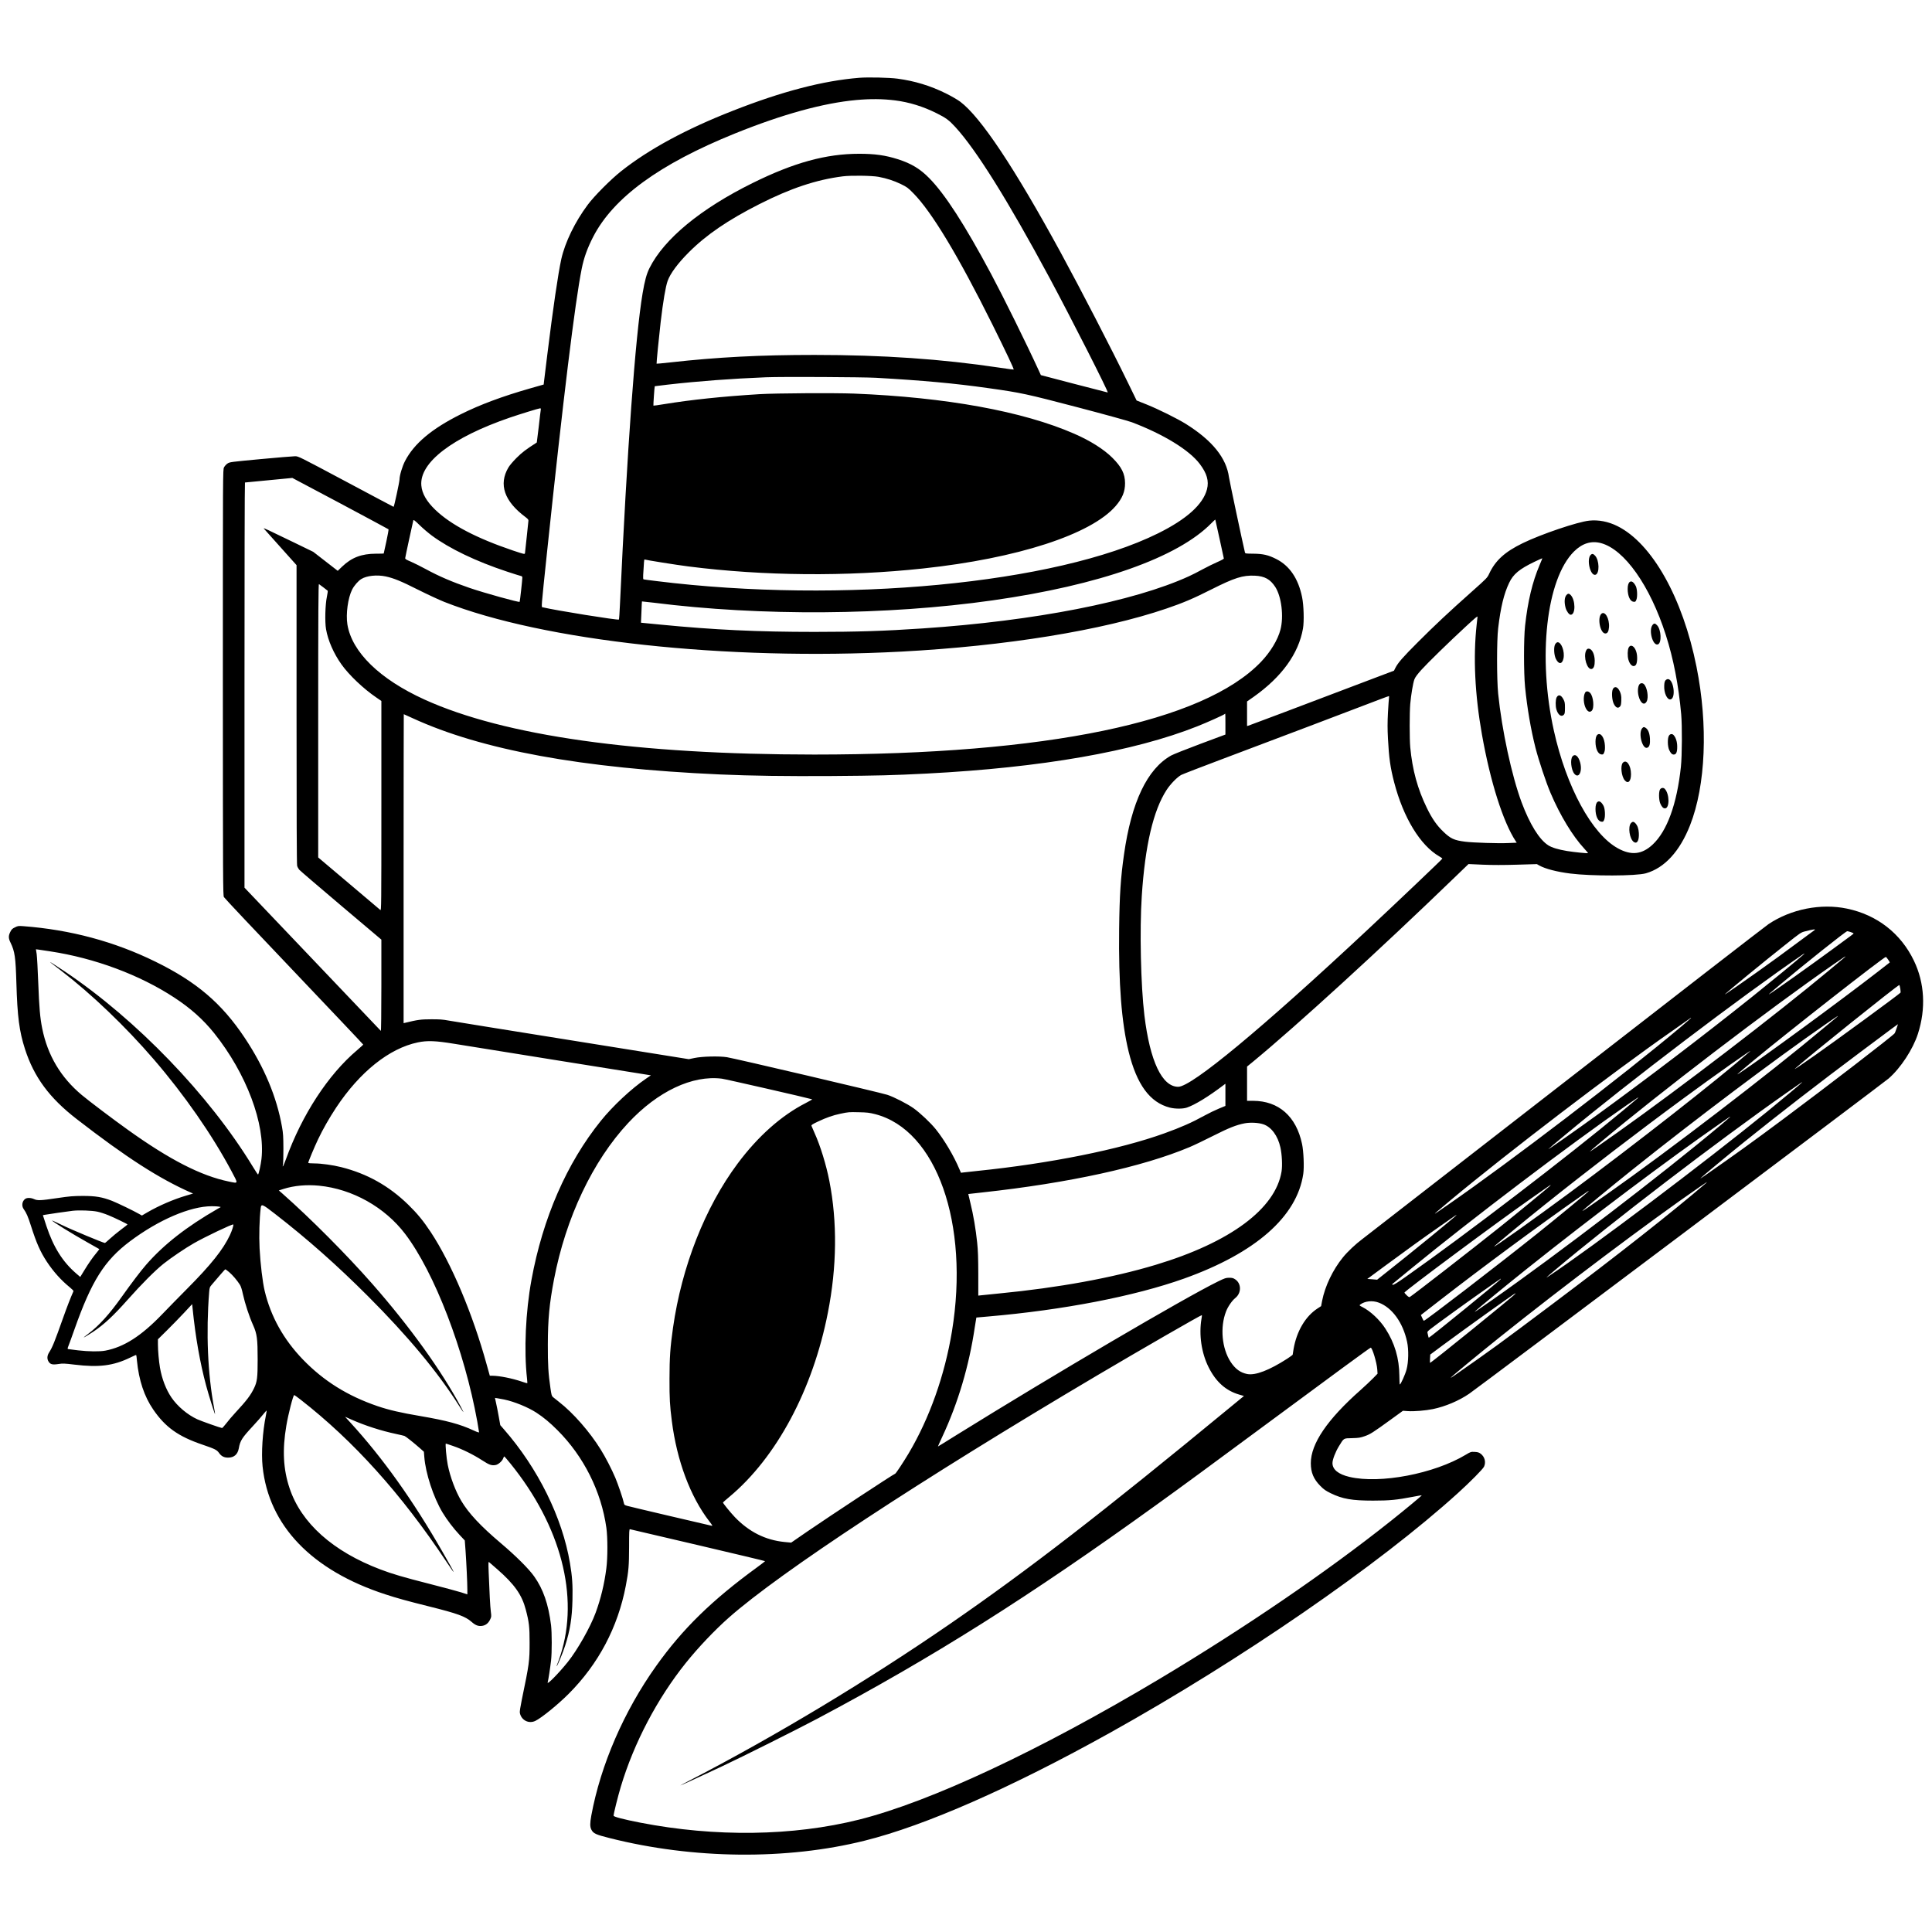 <?xml version="1.0" standalone="no"?>
<!DOCTYPE svg PUBLIC "-//W3C//DTD SVG 20010904//EN"
 "http://www.w3.org/TR/2001/REC-SVG-20010904/DTD/svg10.dtd">
<svg version="1.0" xmlns="http://www.w3.org/2000/svg"
 width="3303pt" height="3303pt" viewBox="0 0 3303 3303"
 preserveAspectRatio="xMidYMid meet">
<g transform="translate(0,3303) scale(0.1,-0.1)"
fill="#000000" stroke="none">
<path d="M14690 31700 c-619 -50 -1321 -233 -2160 -563 -798 -312 -1438 -659
-1910 -1033 -177 -140 -461 -425 -572 -575 -217 -290 -388 -642 -452 -929 -55
-251 -141 -839 -240 -1640 -30 -245 -56 -458 -58 -474 l-3 -30 -235 -67 c-474
-136 -851 -276 -1180 -440 -499 -249 -800 -501 -956 -802 -46 -89 -94 -248
-94 -316 -1 -41 -92 -466 -101 -466 -3 0 -370 195 -816 433 -805 429 -811 432
-869 432 -32 0 -297 -22 -587 -49 -513 -48 -529 -50 -567 -75 -22 -14 -49 -44
-60 -66 -20 -39 -20 -47 -20 -3677 1 -3411 2 -3640 18 -3670 9 -17 549 -590
1200 -1273 650 -684 1182 -1245 1182 -1249 0 -3 -48 -46 -106 -96 -494 -418
-942 -1105 -1215 -1862 -42 -117 -67 -161 -51 -90 4 17 7 140 7 272 -1 205 -4
259 -24 370 -90 511 -302 1018 -636 1520 -393 591 -825 960 -1530 1305 -698
343 -1451 545 -2257 606 -82 6 -92 5 -142 -20 -46 -22 -59 -35 -80 -78 -34
-68 -33 -110 5 -186 72 -149 86 -245 99 -688 17 -576 49 -824 147 -1129 155
-480 417 -835 883 -1196 851 -659 1410 -1018 1958 -1260 l33 -14 -124 -37
c-215 -64 -461 -170 -662 -287 l-89 -52 -46 26 c-94 54 -369 187 -465 225
-169 65 -279 84 -500 84 -166 -1 -221 -5 -437 -37 -283 -42 -335 -45 -397 -17
-52 24 -118 26 -149 4 -55 -38 -67 -120 -27 -175 47 -66 73 -126 125 -289 93
-292 159 -441 270 -610 112 -170 246 -319 393 -438 37 -30 66 -60 63 -66 -48
-107 -113 -275 -177 -456 -148 -417 -183 -503 -239 -591 -35 -54 -39 -109 -11
-155 30 -50 67 -59 167 -44 77 12 102 11 277 -10 419 -51 662 -20 952 120 55
27 101 47 103 45 3 -2 9 -46 13 -97 33 -336 125 -612 278 -835 207 -303 429
-461 842 -601 216 -74 246 -89 285 -144 38 -54 85 -78 153 -78 101 0 164 54
183 157 24 134 52 178 242 383 64 69 142 157 173 197 32 39 59 70 61 68 2 -2
-4 -39 -12 -82 -57 -279 -81 -643 -57 -874 105 -1011 840 -1777 2101 -2187
195 -64 365 -111 749 -207 481 -120 616 -169 723 -263 66 -58 112 -76 174 -69
62 7 110 42 141 105 25 51 25 55 14 140 -11 86 -24 329 -37 677 -6 175 -6 180
12 164 11 -8 72 -61 136 -118 294 -257 421 -437 487 -691 56 -212 65 -292 65
-560 0 -319 -5 -361 -133 -978 -25 -121 -38 -205 -34 -225 24 -127 153 -193
267 -137 106 52 384 278 566 460 511 511 843 1139 979 1850 48 252 55 342 56
662 0 269 2 307 15 304 8 -3 531 -125 1163 -272 631 -148 1147 -271 1147 -274
0 -3 -61 -49 -134 -103 -778 -567 -1275 -1053 -1727 -1687 -551 -772 -951
-1695 -1110 -2559 -24 -135 -24 -191 1 -241 33 -65 75 -85 311 -144 1429 -362
3030 -378 4364 -44 1038 259 2507 906 4190 1843 2242 1249 4591 2867 5950
4099 213 193 426 409 446 451 36 77 13 168 -56 221 -31 23 -50 29 -104 32 -64
3 -68 2 -151 -48 -542 -326 -1465 -502 -1988 -380 -192 45 -292 127 -292 237
0 58 50 189 108 284 90 147 76 139 227 142 115 3 140 7 217 34 94 33 136 59
453 289 l200 145 85 -6 c107 -7 302 9 428 35 213 44 445 143 619 262 154 105
7090 5318 7172 5390 206 180 415 499 500 763 139 431 115 871 -69 1252 -224
466 -630 782 -1144 889 -447 93 -954 -7 -1341 -265 -49 -33 -1611 -1242 -3470
-2687 -1859 -1444 -3423 -2659 -3475 -2698 -113 -84 -251 -214 -330 -311 -173
-212 -308 -494 -357 -745 l-17 -90 -60 -39 c-208 -135 -358 -389 -411 -695 -8
-49 -15 -92 -15 -96 0 -4 -42 -35 -92 -68 -308 -198 -543 -289 -684 -263 -116
22 -206 87 -285 208 -150 230 -183 591 -79 860 32 85 104 188 159 232 107 85
106 248 -2 319 -32 22 -52 27 -102 27 -55 0 -74 -6 -189 -62 -582 -285 -2818
-1599 -4469 -2624 -175 -110 -321 -199 -322 -199 -2 0 32 75 75 168 271 581
458 1213 555 1871 14 90 26 165 27 166 2 1 93 9 203 18 1279 110 2497 345
3345 647 1224 437 1934 1060 2041 1791 17 117 6 386 -21 512 -100 473 -400
736 -837 737 l-103 0 0 293 0 293 103 84 c749 618 2163 1910 3437 3141 l246
237 244 -11 c167 -7 354 -7 585 0 l340 10 40 -23 c104 -58 301 -109 530 -138
363 -46 1128 -44 1294 4 319 91 579 375 755 822 268 682 310 1712 110 2708
-235 1178 -759 2110 -1351 2405 -156 78 -325 111 -483 94 -198 -20 -823 -232
-1135 -384 -309 -150 -471 -298 -577 -526 -31 -67 -42 -78 -287 -296 -408
-363 -638 -579 -926 -867 -266 -266 -344 -356 -390 -446 l-23 -46 -299 -113
c-1324 -503 -2170 -822 -2190 -827 l-23 -6 0 210 0 210 113 79 c481 341 768
738 843 1167 21 120 14 398 -15 536 -64 318 -215 540 -444 654 -135 68 -223
88 -390 90 -129 1 -138 2 -143 21 -43 179 -264 1223 -273 1286 -44 329 -284
627 -733 909 -145 91 -471 253 -675 335 l-171 68 -142 291 c-292 601 -812
1606 -1157 2240 -792 1452 -1365 2312 -1715 2576 -46 35 -150 95 -251 145
-263 130 -531 211 -822 250 -141 19 -505 27 -655 15z m610 -386 c244 -31 479
-103 715 -221 155 -77 212 -119 317 -234 359 -391 902 -1261 1611 -2579 367
-684 1016 -1960 995 -1960 -7 1 -267 68 -578 149 l-565 148 -29 64 c-222 484
-615 1278 -822 1666 -450 841 -789 1366 -1059 1639 -155 158 -308 250 -535
322 -214 68 -393 93 -661 93 -566 0 -1117 -151 -1824 -501 -886 -438 -1510
-953 -1760 -1451 -50 -99 -83 -220 -119 -434 -125 -744 -264 -2659 -387 -5320
-6 -137 -14 -253 -18 -257 -14 -15 -1092 158 -1300 209 -29 7 -35 -72 74 968
272 2584 476 4252 590 4820 37 187 97 353 195 544 345 671 1134 1247 2425
1769 812 328 1512 521 2075 572 244 22 449 20 660 -6z m-280 -1307 c141 -27
259 -65 380 -123 106 -52 123 -64 215 -158 313 -316 771 -1076 1350 -2241 236
-476 375 -769 365 -773 -4 -2 -113 13 -241 32 -994 149 -1997 218 -3164 218
-930 0 -1651 -37 -2468 -128 -126 -14 -230 -24 -232 -22 -4 5 41 463 70 713
42 356 84 604 119 702 45 127 176 303 361 488 299 300 669 552 1205 824 536
272 977 419 1428 476 142 18 495 13 612 -8z m-40 -3436 c796 -45 1344 -95
1920 -177 557 -78 648 -98 1526 -328 458 -120 867 -233 925 -255 543 -206 981
-475 1160 -712 123 -162 160 -292 124 -434 -68 -260 -349 -512 -840 -755
-1742 -861 -5398 -1208 -8575 -814 -113 13 -210 27 -217 29 -8 3 -10 26 -7 77
12 222 17 268 23 263 14 -8 556 -95 751 -119 1284 -164 2705 -176 4010 -35
1613 173 2871 581 3293 1067 115 133 162 247 161 392 -1 161 -59 277 -218 435
-145 144 -377 291 -651 410 -879 384 -2192 623 -3765 686 -325 13 -1342 7
-1620 -10 -641 -40 -1155 -94 -1630 -171 -96 -16 -176 -27 -179 -25 -4 4 18
327 23 332 1 1 100 13 221 27 526 60 1088 102 1680 126 274 11 1647 4 1885 -9z
m-5735 -548 c-3 -16 -19 -147 -35 -292 -17 -146 -32 -266 -33 -266 -186 -119
-253 -170 -347 -264 -58 -58 -121 -132 -139 -165 -169 -287 -70 -575 290 -844
44 -33 55 -47 53 -65 -2 -12 -15 -137 -29 -277 -14 -140 -28 -265 -30 -277 -5
-21 -9 -20 -208 46 -620 210 -1056 438 -1323 693 -152 146 -229 280 -241 419
-33 391 530 822 1512 1159 182 62 494 158 517 159 14 1 16 -5 13 -26z m-3427
-1599 c449 -240 820 -439 824 -443 4 -3 -13 -98 -37 -209 -25 -112 -45 -204
-45 -205 0 -2 -60 -3 -132 -3 -247 -1 -416 -65 -578 -220 l-76 -73 -210 163
-209 162 -315 153 c-482 234 -544 263 -529 244 8 -9 137 -154 287 -321 l272
-304 0 -2552 c0 -1724 3 -2563 10 -2588 6 -21 22 -50 35 -66 14 -16 335 -292
715 -613 l690 -583 0 -785 c0 -468 -4 -781 -9 -775 -5 5 -532 558 -1170 1229
l-1161 1219 0 3463 c0 1905 3 3463 8 3464 38 3 808 77 810 78 1 0 370 -195
820 -435z m1563 -549 c304 -225 757 -442 1289 -618 107 -35 210 -68 228 -72
25 -5 32 -12 32 -30 0 -39 -41 -409 -46 -414 -12 -13 -609 153 -857 238 -300
103 -521 198 -749 322 -81 44 -193 100 -250 125 -88 37 -103 47 -100 65 2 23
130 613 138 642 5 15 26 -1 108 -81 56 -55 149 -134 207 -177z m13469 -56 c39
-178 72 -330 73 -337 1 -7 -46 -33 -109 -60 -61 -26 -173 -82 -250 -123 -76
-42 -184 -97 -240 -122 -950 -433 -2632 -762 -4554 -891 -653 -44 -1117 -59
-1845 -59 -982 0 -1716 35 -2638 125 l-329 32 8 180 c3 100 8 182 9 184 1 1
92 -9 201 -22 1833 -232 3985 -217 5794 40 1830 260 3169 733 3744 1323 33 33
61 59 63 58 1 -2 34 -149 73 -328z m6520 -74 c401 -107 839 -726 1109 -1570
131 -408 218 -857 263 -1355 18 -199 15 -710 -5 -900 -68 -637 -236 -1098
-483 -1329 -182 -170 -366 -190 -594 -64 -444 243 -881 1047 -1095 2013 -279
1257 -129 2589 344 3061 141 140 295 188 461 144z m-1049 -376 c-122 -286
-202 -618 -248 -1039 -24 -220 -24 -795 0 -1045 36 -360 97 -719 178 -1040 54
-211 181 -594 259 -775 163 -382 375 -732 575 -948 37 -40 66 -75 64 -77 -8
-7 -235 16 -359 36 -150 25 -259 58 -320 97 -154 98 -316 360 -456 734 -170
458 -337 1232 -401 1858 -25 249 -25 912 0 1120 43 360 98 587 188 776 71 150
176 236 434 360 71 34 131 61 133 60 1 -2 -20 -54 -47 -117z m-19726 -194
c135 -29 263 -81 550 -226 160 -80 362 -174 450 -209 1695 -669 4818 -1008
7815 -850 1785 95 3434 362 4529 735 283 96 467 174 769 327 399 201 538 245
745 236 168 -8 264 -61 349 -192 107 -165 148 -506 89 -731 -46 -176 -172
-383 -334 -552 -986 -1028 -3667 -1583 -7637 -1583 -3031 1 -5297 320 -6662
940 -767 349 -1242 812 -1319 1285 -28 178 9 451 81 595 35 69 104 148 157
181 92 57 267 76 418 44z m-1065 -188 c36 -28 68 -53 72 -56 4 -4 -2 -49 -13
-101 -29 -135 -37 -430 -15 -556 33 -193 131 -417 264 -603 129 -182 378 -418
595 -565 l87 -60 0 -1794 c0 -1709 -1 -1794 -17 -1780 -10 8 -253 214 -540
457 l-523 442 0 2340 c0 1869 3 2339 13 2333 6 -4 41 -30 77 -57z m19730 -501
c0 -2 -7 -64 -15 -138 -61 -552 -30 -1197 91 -1877 143 -807 361 -1493 577
-1822 l17 -26 -147 -6 c-162 -8 -598 6 -733 23 -189 24 -250 51 -376 173 -110
105 -192 223 -279 402 -160 327 -249 654 -285 1040 -13 142 -13 585 0 740 14
158 47 356 71 421 14 36 48 83 117 160 109 121 476 479 762 743 165 152 200
181 200 167z m-1513 -1383 c-3 -16 -11 -130 -18 -254 -9 -174 -9 -279 0 -448
17 -327 40 -493 106 -746 157 -604 446 -1079 773 -1267 29 -16 52 -33 50 -38
-6 -14 -784 -754 -1288 -1225 -1803 -1685 -2998 -2675 -3227 -2675 -276 0
-483 437 -578 1220 -62 512 -83 1459 -45 2040 56 864 197 1466 425 1816 66
101 180 218 250 256 28 14 349 139 715 276 626 235 2427 917 2700 1023 69 26
129 48 134 48 4 1 6 -11 3 -26z m-2797 -452 l0 -179 -432 -161 c-238 -89 -461
-178 -495 -197 -410 -229 -680 -796 -807 -1694 -57 -399 -76 -688 -83 -1275
-11 -927 41 -1595 162 -2092 139 -565 364 -872 705 -959 91 -23 221 -23 290 0
139 47 368 187 628 384 l32 24 0 -189 0 -190 -114 -47 c-63 -26 -172 -79 -243
-118 -217 -120 -404 -202 -687 -304 -764 -276 -1959 -516 -3201 -643 -110 -12
-217 -23 -238 -26 l-38 -5 -27 62 c-94 225 -259 503 -405 684 -89 110 -264
275 -378 357 -106 75 -335 193 -450 230 -109 36 -2621 625 -2742 643 -136 21
-421 14 -556 -14 l-95 -20 -1990 319 c-1095 175 -2047 329 -2116 341 -101 19
-159 23 -300 22 -173 0 -231 -8 -448 -61 l-22 -5 0 2641 c0 1452 2 2641 3
2641 2 0 71 -31 153 -69 1181 -543 2885 -855 5249 -961 548 -24 1132 -32 1915
-27 803 6 1032 12 1625 42 1965 102 3540 377 4625 808 167 66 447 192 465 208
5 5 10 9 12 9 2 0 3 -81 3 -179z m10075 -3520 c-11 -9 -437 -324 -622 -459
-211 -154 -498 -358 -693 -493 -193 -134 -235 -162 -215 -142 61 59 685 571
1032 845 259 206 262 208 340 227 130 33 176 39 158 22z m618 -37 c26 -9 47
-19 47 -22 0 -4 -26 -25 -58 -48 -31 -22 -160 -117 -287 -211 -369 -272 -1029
-741 -1095 -778 -24 -13 -7 2 165 147 435 365 1141 928 1166 928 8 0 36 -7 62
-16z m-30783 -329 c759 -115 1529 -402 2120 -790 279 -182 497 -378 682 -609
551 -689 876 -1554 808 -2151 -12 -103 -48 -265 -59 -265 -4 0 -45 62 -91 138
-743 1220 -1986 2510 -3210 3332 -96 64 -195 129 -220 144 -42 25 -43 25 -15
2 17 -13 93 -72 170 -131 522 -401 1098 -952 1583 -1515 524 -608 996 -1287
1331 -1915 117 -221 120 -209 -46 -175 -474 97 -1012 372 -1729 886 -236 168
-665 492 -784 592 -362 302 -586 679 -679 1142 -36 181 -51 352 -67 775 -8
226 -21 447 -27 493 l-13 83 45 -6 c26 -4 116 -17 201 -30z m29965 -62 c-108
-96 -562 -468 -872 -716 -846 -676 -1799 -1401 -2648 -2018 -347 -252 -835
-594 -835 -586 0 3 129 113 288 244 1080 900 3018 2371 4062 3085 37 25 39 21
5 -9z m715 -37 c-8 -8 -127 -107 -265 -222 -914 -761 -2536 -2004 -3615 -2770
-277 -197 -480 -337 -480 -331 0 3 80 72 178 154 1006 845 2881 2278 3981
3041 190 133 237 162 201 128z m740 -42 c18 -25 30 -47 28 -48 -1 -1 -93 -72
-203 -158 -633 -491 -1963 -1467 -2355 -1727 -92 -62 -58 -30 225 205 579 480
2230 1774 2266 1774 4 0 22 -21 39 -46z m208 -496 c5 -35 7 -66 3 -69 -41 -42
-1111 -825 -1461 -1070 -286 -201 -377 -261 -335 -223 180 166 1749 1424 1776
1424 3 0 11 -28 17 -62z m-1078 -481 c-9 -7 -110 -91 -225 -187 -937 -785
-2634 -2086 -3705 -2841 -316 -223 -434 -304 -426 -291 13 21 477 404 856 707
1091 872 2437 1885 3299 2483 112 78 206 142 210 142 3 0 -1 -6 -9 -13z
m-2500 -22 c0 -2 -82 -73 -182 -158 -986 -829 -2902 -2293 -3978 -3038 -107
-75 -202 -139 -210 -144 -29 -16 13 21 264 230 978 814 2759 2174 3776 2884
151 106 286 201 300 211 28 21 30 22 30 15z m3514 -177 c-13 -40 -28 -78 -32
-83 -30 -43 -1160 -913 -1917 -1476 -521 -388 -789 -581 -1327 -956 -43 -30
-78 -52 -78 -49 0 7 481 407 755 627 587 472 1284 1012 1987 1537 556 416 631
471 635 472 1 0 -9 -33 -23 -72z m-24664 -262 c146 -24 963 -155 1817 -292
l1551 -248 -85 -58 c-248 -169 -567 -467 -770 -719 -584 -724 -993 -1662
-1187 -2721 -100 -544 -130 -1206 -76 -1685 4 -43 7 -79 5 -81 -2 -2 -43 10
-92 27 -167 57 -384 100 -504 101 l-45 0 -54 193 c-240 870 -602 1726 -955
2262 -128 193 -230 318 -386 470 -330 321 -700 529 -1144 641 -142 36 -343 64
-462 64 -66 0 -103 4 -103 11 0 17 104 267 167 399 84 177 189 360 309 543
405 611 908 1014 1397 1116 161 34 307 28 617 -23z m22155 -134 c-532 -466
-1963 -1587 -3100 -2428 -566 -419 -1288 -933 -1270 -904 12 19 531 448 861
711 725 580 1596 1248 2374 1820 521 384 1228 883 1135 801z m-17575 -463 c61
-7 1460 -327 1545 -353 6 -1 -44 -30 -110 -64 -416 -212 -817 -568 -1166
-1037 -556 -747 -954 -1759 -1103 -2805 -47 -329 -60 -511 -60 -875 -1 -333 6
-456 40 -720 86 -677 316 -1292 640 -1713 52 -67 60 -81 42 -77 -13 3 -331 77
-708 165 -377 88 -708 167 -736 175 -48 14 -52 18 -59 52 -11 61 -99 319 -145
428 -62 147 -169 354 -249 482 -189 305 -470 626 -713 815 -44 35 -91 72 -104
83 -21 17 -27 37 -43 150 -37 253 -46 402 -45 750 1 431 26 695 105 1110 201
1054 663 2028 1271 2679 504 539 1094 818 1598 755z m18470 -63 c0 -6 -363
-309 -600 -502 -1069 -869 -2993 -2320 -3720 -2803 -80 -54 -69 -43 95 96 960
810 2783 2205 3945 3020 282 197 280 196 280 189z m-2810 -270 c-8 -8 -127
-107 -265 -222 -936 -779 -2684 -2116 -3703 -2833 -143 -101 -208 -141 -220
-136 -15 6 -15 8 4 23 12 9 154 125 315 258 1026 841 2706 2115 3684 2793 180
124 218 149 185 117z m-13037 -274 c1048 -270 1614 -1871 1312 -3712 -124
-754 -383 -1484 -741 -2088 -91 -152 -215 -340 -229 -346 -40 -15 -1111 -720
-1505 -990 l-274 -189 -116 11 c-325 33 -603 172 -846 424 -76 80 -204 237
-204 251 0 3 49 46 109 96 806 672 1428 1834 1685 3151 154 782 162 1551 25
2250 -53 273 -155 604 -251 815 -27 61 -52 118 -55 128 -4 14 16 27 108 71
145 69 260 109 385 135 143 30 144 30 319 26 139 -3 175 -7 278 -33z m14617
-46 c0 -2 -80 -71 -177 -153 -975 -819 -2767 -2190 -3888 -2975 -267 -187
-320 -222 -295 -196 35 37 544 455 880 723 1112 888 2430 1879 3315 2493 164
114 165 115 165 108z m-7982 -127 c137 -46 248 -196 292 -395 27 -121 36 -311
20 -411 -103 -638 -877 -1213 -2153 -1597 -737 -222 -1658 -391 -2682 -490
-143 -14 -280 -28 -305 -31 l-45 -5 0 367 c-1 281 -5 408 -19 538 -23 226 -67
485 -115 675 -21 85 -38 156 -37 157 0 1 109 13 241 27 1479 161 2736 436
3540 774 72 30 252 116 400 191 273 138 400 189 546 217 98 18 235 11 317 -17z
m7567 -1007 c-574 -493 -1507 -1228 -2625 -2067 -930 -698 -1012 -758 -1664
-1213 -44 -31 -76 -51 -73 -45 12 20 468 396 832 688 1098 879 2566 1983 3415
2568 121 84 156 105 115 69z m-23709 -43 c569 -56 1123 -367 1471 -825 501
-659 1014 -1994 1233 -3208 16 -93 30 -175 30 -182 0 -8 -32 2 -92 30 -230
107 -458 169 -908 246 -343 58 -540 104 -735 170 -512 175 -921 430 -1276 797
-330 342 -549 733 -654 1173 -36 152 -73 460 -87 727 -11 218 -3 504 19 690 9
77 29 68 245 -100 561 -435 1060 -878 1588 -1406 680 -680 1194 -1298 1550
-1861 94 -149 106 -159 40 -35 -330 620 -874 1376 -1519 2110 -437 497 -1050
1113 -1530 1537 l-64 56 81 26 c181 57 394 76 608 55z m21044 -3 c-50 -46
-566 -471 -859 -705 -479 -382 -1478 -1158 -1539 -1195 -9 -6 -27 4 -53 30
-21 21 -39 41 -39 45 0 25 1605 1218 2165 1609 121 85 244 171 274 192 55 39
77 49 51 24z m660 -91 c0 -9 -548 -461 -885 -730 -664 -530 -1907 -1486 -1932
-1485 -5 0 -18 22 -29 49 l-22 49 327 254 c734 570 1722 1300 2391 1766 151
106 150 105 150 97z m-23415 -264 l30 -7 -50 -28 c-535 -307 -926 -613 -1228
-960 -95 -110 -240 -300 -415 -546 -212 -299 -390 -495 -577 -636 -41 -31 -75
-58 -75 -60 0 -5 93 51 164 98 186 125 345 273 588 547 244 274 465 496 613
615 124 99 370 266 519 351 192 110 661 333 674 321 9 -10 -20 -102 -57 -181
-116 -247 -324 -508 -736 -922 -137 -138 -326 -331 -420 -429 -359 -374 -655
-564 -975 -625 -96 -18 -284 -16 -465 5 -88 10 -166 20 -172 22 -10 2 -8 17 8
56 12 29 57 154 101 278 293 831 514 1181 951 1509 491 368 1031 599 1397 599
52 0 109 -3 125 -7z m-2080 -86 c44 -9 128 -36 186 -60 106 -43 329 -151 329
-159 0 -3 -51 -43 -113 -89 -62 -47 -147 -117 -189 -156 -42 -39 -80 -71 -85
-71 -25 0 -580 231 -730 305 -95 46 -173 82 -173 80 0 -17 333 -222 610 -378
107 -60 196 -110 198 -112 1 -1 -19 -29 -46 -61 -69 -83 -138 -182 -214 -307
l-66 -108 -70 60 c-231 199 -389 451 -508 809 l-61 187 36 7 c52 10 386 58
472 68 109 13 332 5 424 -15z m23235 -59 c0 -13 -777 -647 -1216 -993 l-140
-111 -84 7 -84 6 320 236 c390 287 600 439 939 676 265 186 265 186 265 179z
m-20982 -975 c58 -49 136 -140 184 -216 17 -26 35 -85 52 -165 34 -154 107
-379 174 -527 66 -148 77 -231 77 -588 0 -307 -9 -377 -60 -484 -60 -125 -125
-211 -324 -426 -51 -55 -120 -136 -153 -180 -34 -44 -66 -79 -72 -79 -28 3
-354 118 -422 149 -168 77 -339 221 -443 373 -93 137 -163 319 -196 510 -19
111 -35 293 -35 401 l0 84 158 156 c87 86 218 221 292 300 l135 145 8 -75 c49
-488 127 -931 233 -1324 38 -143 146 -487 151 -482 1 2 -6 50 -17 108 -109
583 -139 1283 -84 1978 7 81 8 85 53 137 25 30 84 99 131 153 47 55 88 100 92
100 4 1 33 -21 66 -48z m21737 -121 c-17 -28 -1211 -1000 -1228 -1000 -2 0 -7
13 -10 29 -3 16 -9 40 -12 54 -7 28 -19 19 445 356 232 169 801 570 808 571 2
0 0 -4 -3 -10z m250 -250 c-21 -34 -1436 -1180 -1457 -1180 -2 0 -1 32 0 71
l4 71 211 157 c393 291 1229 889 1245 891 2 0 0 -4 -3 -10z m-2333 -150 c229
-86 414 -342 484 -670 29 -133 25 -346 -9 -472 -23 -88 -100 -258 -116 -258
-3 0 -6 66 -7 148 -2 299 -80 563 -240 809 -95 148 -256 298 -388 365 -57 29
-59 31 -41 45 79 60 208 74 317 33z m-3031 -276 c-46 -274 -1 -584 122 -829
125 -250 294 -401 525 -468 l79 -23 -236 -194 c-2199 -1812 -3446 -2776 -4786
-3700 -1399 -964 -2981 -1916 -4417 -2660 -109 -56 -198 -103 -198 -105 0 -4
339 151 705 323 362 170 1270 624 1635 817 1973 1047 3621 2086 5795 3654 444
320 935 680 1764 1294 1246 922 1893 1397 1905 1397 27 0 104 -255 112 -370
l5 -75 -78 -80 c-43 -44 -139 -134 -213 -200 -568 -502 -850 -917 -850 -1250
0 -159 47 -271 161 -387 63 -64 93 -84 180 -127 201 -98 363 -126 724 -126
283 0 403 12 679 65 83 16 151 28 153 26 5 -4 -288 -247 -527 -437 -1108 -881
-2498 -1829 -3955 -2701 -2052 -1226 -3919 -2101 -5140 -2407 -1129 -283
-2458 -301 -3742 -51 -282 55 -453 100 -453 118 0 34 73 328 124 498 225 749
624 1507 1111 2114 214 267 496 563 737 776 884 780 3277 2353 6298 4141 737
436 1780 1037 1787 1029 3 -2 0 -30 -6 -62z m-15404 -1381 c907 -706 1724
-1613 2492 -2768 182 -273 170 -243 -64 165 -507 884 -1020 1603 -1577 2212
l-89 97 113 -50 c230 -102 507 -191 758 -244 69 -15 134 -30 145 -34 24 -10
160 -118 261 -207 l71 -63 7 -88 c21 -279 155 -689 311 -950 76 -126 186 -271
293 -385 l88 -94 13 -174 c15 -216 31 -557 31 -666 l0 -82 -107 35 c-60 19
-299 83 -533 143 -455 116 -640 170 -845 248 -813 308 -1357 794 -1555 1391
-108 322 -125 655 -55 1066 34 203 117 525 135 525 4 0 52 -34 107 -77z m3481
1 c171 -35 409 -132 552 -225 124 -81 230 -169 360 -299 450 -449 750 -1049
837 -1671 23 -167 23 -514 -1 -694 -34 -266 -94 -514 -182 -755 -90 -246 -310
-635 -478 -845 -152 -189 -358 -399 -343 -349 10 30 45 258 58 374 16 138 15
479 0 605 -45 360 -134 617 -289 835 -91 129 -313 350 -567 565 -350 296 -552
513 -678 724 -99 166 -190 408 -232 617 -23 112 -45 364 -33 364 3 0 59 -18
124 -41 154 -52 348 -148 496 -244 123 -80 163 -94 233 -81 45 9 110 66 127
112 6 19 15 34 19 34 4 0 52 -55 106 -122 863 -1067 1178 -2271 856 -3272 -19
-60 -44 -130 -55 -155 -10 -25 -15 -41 -10 -36 18 19 103 225 142 345 86 264
120 477 127 788 6 256 -4 401 -43 630 -131 779 -547 1621 -1130 2287 l-61 70
-27 150 c-15 83 -35 187 -46 233 l-18 83 41 -6 c23 -4 75 -13 115 -21z"/>
<path d="M27196 23545 c-77 -77 -7 -369 82 -341 71 23 65 248 -8 326 -31 34
-51 37 -74 15z"/>
<path d="M27864 23082 c-24 -16 -37 -59 -37 -122 1 -122 42 -212 101 -218 29
-3 34 0 48 35 21 50 15 183 -10 233 -35 67 -71 93 -102 72z"/>
<path d="M26782 22859 c-36 -38 -42 -127 -16 -221 17 -60 60 -118 87 -118 86
0 84 253 -2 339 -26 26 -45 27 -69 0z"/>
<path d="M27376 22535 c-71 -72 -17 -335 69 -335 38 0 57 33 63 108 10 147
-71 287 -132 227z"/>
<path d="M28252 22345 c-71 -90 6 -365 93 -331 66 25 56 250 -14 325 -35 38
-53 39 -79 6z"/>
<path d="M26589 22018 c-29 -47 -23 -182 10 -251 48 -100 109 -96 131 7 24
115 -35 276 -100 276 -12 0 -29 -13 -41 -32z"/>
<path d="M27844 21958 c-20 -38 -22 -142 -5 -204 26 -95 85 -139 126 -94 27
30 33 148 11 222 -29 102 -98 142 -132 76z"/>
<path d="M27116 21906 c-50 -106 19 -332 96 -313 36 9 53 57 52 142 -2 116
-48 205 -105 205 -21 0 -30 -8 -43 -34z"/>
<path d="M28474 21399 c-13 -15 -20 -40 -22 -89 -7 -126 51 -251 110 -237 94
24 50 347 -47 347 -12 0 -30 -9 -41 -21z"/>
<path d="M28025 21326 c-25 -38 -30 -122 -11 -196 32 -125 99 -168 139 -90 35
68 8 237 -47 293 -25 25 -63 21 -81 -7z"/>
<path d="M27574 21249 c-25 -50 -16 -190 17 -254 32 -63 69 -80 102 -47 18 18
22 36 25 98 5 86 -8 141 -44 197 -33 50 -76 52 -100 6z"/>
<path d="M27099 21188 c-36 -66 -27 -200 17 -275 31 -53 66 -65 97 -34 47 47
29 243 -27 304 -31 34 -71 35 -87 5z"/>
<path d="M26613 21108 c-20 -39 -22 -142 -5 -204 27 -96 86 -139 128 -93 16
18 19 36 19 118 0 85 -3 102 -27 147 -39 74 -85 87 -115 32z"/>
<path d="M28077 20582 c-76 -84 5 -379 91 -333 33 17 45 64 40 154 -5 89 -30
153 -70 181 -29 21 -41 20 -61 -2z"/>
<path d="M27314 20472 c-24 -15 -37 -59 -37 -122 0 -121 42 -212 101 -218 29
-3 34 0 48 35 12 28 15 59 12 118 -7 130 -69 224 -124 187z"/>
<path d="M28533 20453 c-27 -41 -25 -182 3 -243 26 -57 49 -80 79 -80 42 0 60
42 59 135 0 82 -23 156 -61 197 -24 27 -60 23 -80 -9z"/>
<path d="M26885 20100 c-44 -49 -25 -233 31 -299 74 -88 139 36 100 189 -29
111 -86 160 -131 110z"/>
<path d="M27744 19989 c-44 -48 -24 -231 32 -298 58 -69 108 -20 108 104 0
152 -79 262 -140 194z"/>
<path d="M28384 19539 c-28 -31 -27 -186 2 -249 26 -57 49 -80 79 -80 81 0 79
243 -2 332 -22 24 -56 23 -79 -3z"/>
<path d="M27314 19322 c-24 -15 -37 -59 -37 -122 0 -121 42 -212 101 -218 29
-3 34 0 48 35 21 50 15 183 -10 233 -35 67 -71 93 -102 72z"/>
<path d="M27885 18960 c-58 -64 -26 -276 49 -326 56 -36 91 30 84 155 -5 78
-22 126 -61 169 -25 27 -48 28 -72 2z"/>
</g>
</svg>
